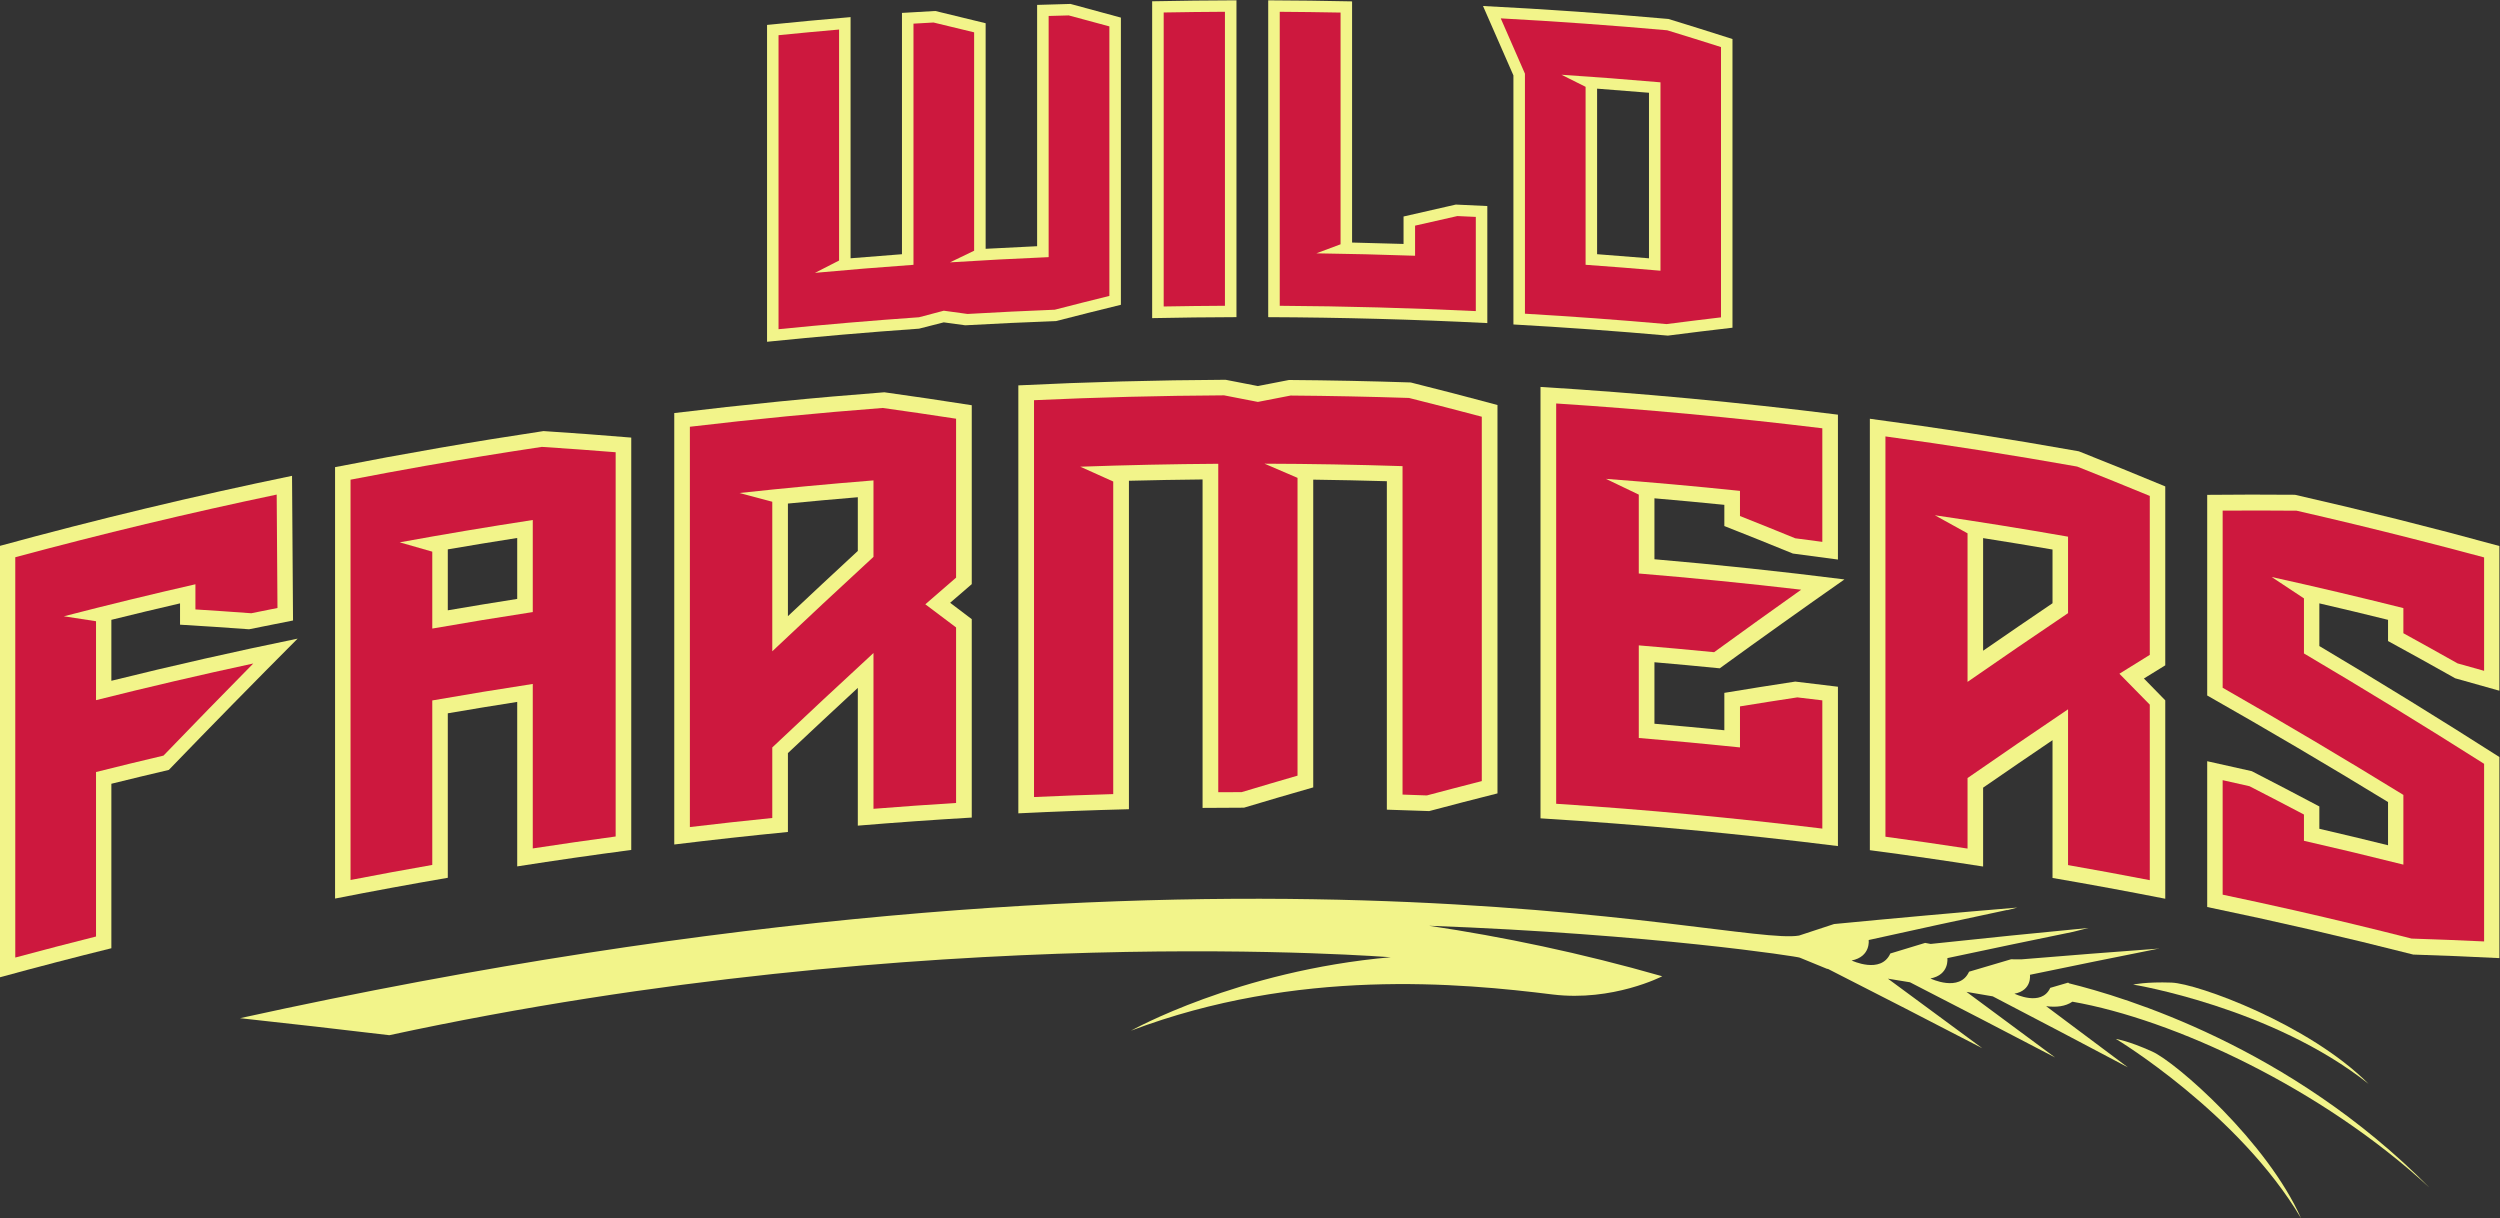 <svg xmlns:xlink="http://www.w3.org/1999/xlink" xmlns:dc="http://purl.org/dc/elements/1.1/" xmlns:cc="http://creativecommons.org/ns#" xmlns:rdf="http://www.w3.org/1999/02/22-rdf-syntax-ns#" xmlns:svg="http://www.w3.org/2000/svg" xmlns="http://www.w3.org/2000/svg" viewBox="0 0 688.253 335.413" height="731.01" width="1500" xml:space="preserve" id="svg2" version="1.1"><rect x="0" y="0" width="688.253" height="335.413" fill="#333333" stroke="none"/><SCRIPT xmlns="" id="allow-copy_script"/><defs id="defs6"/><g transform="matrix(1.333,0,0,-1.333,0,335.413)" id="g10"><g transform="scale(0.1)" id="g12"><path id="path14" style="fill:#f2f48a;fill-opacity:1;fill-rule:nonzero;stroke:none" d="M 4891.81,277.691 C 4769.01,401 4538.22,484.93 4484.89,486.879 c -53.16,1.922 -79.4,-4.117 -79.4,-4.109 0.01,0.25 287.65,-47.079 486.32,-205.079"/><path id="path16" style="fill:#f2f48a;fill-opacity:1;fill-rule:nonzero;stroke:none" d="m 4444.33,344.781 c -49.64,22.321 -74.54,25.821 -74.54,25.828 0.01,0.25 253.86,-152.937 382.62,-370.609 -69.57,157.301 -258.31,322.832 -308.08,344.781"/><path id="path18" style="fill:#f2f48a;fill-opacity:1;fill-rule:nonzero;stroke:none" d="m 4394.69,311.859 c -56.27,42.27 -112.56,84.383 -168.85,126.321 20.83,-2.629 39.68,-0.688 54.25,9.281 208.39,-36.43 514.59,-178.172 736.89,-383.473 -288.7,291.871 -630.87,393.481 -743.86,421.41 -0.6,0.493 -1.18,0.981 -1.78,1.461 -12.34,-3.609 -24.69,-7.218 -37.04,-10.839 -18,-39.61 -73.87,-12.051 -73.87,-12.059 36.73,6.949 31.97,39.039 31.97,39.051 88.39,18.386 176.76,36.359 265.1,53.929 -0.67,-0.211 -1.34,-0.429 -2.02,-0.64 1.46,0.301 2.91,0.597 4.37,0.91 -94.71,-6.949 -189.44,-14.359 -284.2,-22.231 -7.47,0.008 -14.94,0.02 -22.42,0.032 -28.86,-8.5 -57.73,-17.032 -86.58,-25.614 -19.42,-43.207 -79.79,-14.019 -79.8,-14.027 39.77,7.75 34.98,42.09 34.98,42.09 86.54,18.48 173.08,36.559 259.59,54.258 10.66,2.679 21.32,5.371 31.98,8.051 -108.66,-10.399 -217.34,-21.411 -326.04,-33.04 -3.8,0.711 -7.61,1.418 -11.42,2.129 -23.95,-7.257 -47.91,-14.527 -71.86,-21.847 -19.45,-43.223 -79.93,-14.492 -79.93,-14.5 39.95,8.097 35.16,42.289 35.16,42.297 95.76,21.261 191.52,42.05 287.24,62.351 -0.59,-0.301 -1.18,-0.621 -1.78,-0.922 7.22,1.871 14.43,3.731 21.65,5.602 -126.18,-10.508 -252.38,-21.852 -378.61,-34.031 -24.07,-7.887 -48.16,-15.821 -72.23,-23.778 C 3578.03,559.582 2522.6,859.191 495.68,413.398 598.434,402.238 701.223,390.531 804.031,378.262 1918.26,618.711 2872.63,538.52 2872.43,539.301 2555.94,511.551 2335.61,387.34 2335.61,387.531 c 344.03,130.438 681.48,98.309 870.99,74.809 124.07,-15.192 226.41,37.601 226.41,37.621 -168.19,48.211 -329.82,81.699 -481.75,104.32 460.2,-16.929 766.12,-64.242 765.88,-65.929 18.8,-7.692 37.59,-15.391 56.38,-23.122 0.54,-0.011 1.08,-0.019 1.62,-0.031 106.28,-54.019 212.54,-108.629 318.79,-163.828 -64.96,48.098 -129.93,95.988 -194.9,143.649 15.2,-2.481 30.41,-4.969 45.61,-7.481 99.93,-51.258 199.83,-103.039 299.72,-155.34 -61.03,45.383 -122.05,90.563 -183.09,135.551 18.11,-3.07 36.22,-6.18 54.33,-9.281 93.05,-48.418 186.08,-97.297 279.09,-146.61"/><path id="path20" style="fill:#f2f48a;fill-opacity:1;fill-rule:nonzero;stroke:none" d="m 4239.02,1270.37 c -47.75,-32.34 -95.53,-65.02 -143.36,-98.07 -0.01,77.52 -0.01,155.04 0,232.56 47.83,-7.5 95.61,-15.35 143.36,-23.57 0,-36.97 0,-73.95 0,-110.92 z m -377.26,381.01 c 0,-297.01 0,-594.02 0,-891.021 78.06,-10.308 156.04,-21.57 233.9,-33.769 -0.01,54.301 -0.01,108.601 0,162.91 47.83,33.039 95.61,65.73 143.36,98.059 0,-94.848 0,-189.688 0,-284.539 77.74,-13.372 155.36,-27.688 232.84,-42.95 0,136.59 0,273.18 0,409.77 -14.7,15.07 -29.39,30.1 -44.1,45.1 14.71,9.1 29.4,18.17 44.1,27.21 0,123.16 0,246.33 0,369.49 -59.44,24.73 -118.96,48.91 -178.56,72.52 -143.46,25.64 -287.34,48.04 -431.54,67.22"/><path id="path22" style="fill:#f2f48a;fill-opacity:1;fill-rule:nonzero;stroke:none" d="m 1771.63,1378.38 c -48.14,-44.54 -96.26,-89.43 -144.36,-134.68 0,77.52 0,155.03 0,232.54 48.1,4.72 96.22,9.07 144.36,13.07 0,-36.98 0,-73.95 0,-110.93 z m -379.1,284.75 c 0,-297.01 0,-594.01 0,-891.021 78.17,9.571 156.42,18.192 234.74,25.871 0,54.301 0,108.602 0,162.911 48.1,45.239 96.22,90.139 144.36,134.679 0,-94.85 0,-189.691 0,-284.539 78.38,6.52 156.83,12.078 235.31,16.688 0,136.601 0,273.191 0,409.771 -14.88,11.3 -29.77,22.57 -44.65,33.8 14.88,12.87 29.77,25.71 44.65,38.51 0,123.17 0,246.33 0,369.5 -60.22,9.48 -120.41,18.4 -180.57,26.76 -144.84,-11.08 -289.49,-25.39 -433.84,-42.93"/><path id="path24" style="fill:#f2f48a;fill-opacity:1;fill-rule:nonzero;stroke:none" d="m 3551.76,1135.98 c 85.93,62.33 171.78,123.52 257.52,183.57 -130.57,16.53 -261.4,30.41 -392.4,41.65 0,41.95 0,83.91 0,125.87 48.14,-4.14 96.28,-8.62 144.37,-13.47 0,-14.6 0,-29.2 0,-43.8 47.19,-18.58 94.36,-37.52 141.5,-56.79 31.04,-3.99 62.08,-8.12 93.09,-12.4 0,99.74 0,199.48 0,299.21 -204.25,25.57 -409.11,44.67 -614.27,57.29 0,-297 0,-594 0,-890.989 205.16,-12.621 410.02,-31.723 614.27,-57.281 0,109.691 0,219.39 0,329.09 -29.37,3.68 -58.76,7.22 -88.16,10.63 -48.78,-7.39 -97.59,-15.15 -146.43,-23.28 0,-25.74 0,-51.49 0,-77.23 -48.09,4.84 -96.23,9.33 -144.37,13.46 0,42.33 0,84.65 0,126.99 44.98,-3.87 89.94,-8.04 134.88,-12.52"/><path id="path26" style="fill:#f2f48a;fill-opacity:1;fill-rule:nonzero;stroke:none" d="m 230.004,1236.11 c 47.207,11.69 94.484,23.03 141.816,34 0,-14.68 0,-29.35 0,-44.03 47.434,-2.8 94.934,-5.96 142.489,-9.47 30.265,6.19 60.562,12.25 90.882,18.16 -0.683,99.58 -1.367,199.16 -2.054,298.74 C 400.996,1491.77 199.844,1443.57 0,1388.9 c 0,-297 0,-594.002 0,-890.99 76.484,20.93 153.16,40.899 230.004,59.93 0,113.23 0,226.469 0,339.699 39.516,9.781 79.082,19.32 118.687,28.602 88.457,91.639 177.129,182.019 265.993,271.159 -128.653,-26.4 -256.907,-55.42 -384.68,-87.06 0,41.96 0,83.91 0,125.87"/><path id="path28" style="fill:#f2f48a;fill-opacity:1;fill-rule:nonzero;stroke:none" d="m 1068.18,1279.29 c -47.82,-7.49 -95.614,-15.34 -143.356,-23.53 0,41.95 0,83.91 0,125.87 47.742,8.2 95.536,16.04 143.356,23.53 0,-41.96 0,-83.92 0,-125.87 z m -376.184,272.14 c 0,-297 0,-593.989 0,-890.981 77.477,15.242 155.094,29.551 232.828,42.903 0,113.23 0,226.457 0,339.698 47.742,8.2 95.536,16.05 143.356,23.53 0,-113.228 0,-226.459 0,-339.701 78.4,12.281 156.92,23.601 235.53,33.953 0,283.878 0,567.748 0,851.628 -60.47,5.05 -120.87,9.54 -181.21,13.46 -143.906,-21.6 -287.441,-46.43 -430.504,-74.49"/><path id="path30" style="fill:#f2f48a;fill-opacity:1;fill-rule:nonzero;stroke:none" d="m 5070.72,1115.35 c 30.43,-8.41 60.83,-16.96 91.2,-25.67 0,99.63 0,199.25 0,298.87 -140.15,38.46 -280.94,73.73 -422.27,105.83 -60.29,0.53 -120.69,0.48 -181.18,-0.16 0,-138.12 0,-276.24 0,-414.36 124.89,-70.88 249.41,-144.231 373.47,-220.051 0,-29.75 0,-59.508 0,-89.258 -47.22,11.699 -94.5,23.019 -141.85,34 0,15.379 0,30.758 0,46.129 -46.45,24.629 -92.97,48.91 -139.53,72.851 -30.67,7.008 -61.37,13.867 -92.09,20.59 0,-100.383 0,-200.75 0,-301.129 142.36,-29.523 284.23,-62.262 425.5,-98.203 59.42,-1.867 118.74,-4.32 177.95,-7.34 0,138.442 0,276.883 0,415.313 -123.47,78.868 -247.44,155.268 -371.83,229.188 0,29.39 0,58.78 0,88.16 47.35,-10.98 94.63,-22.31 141.85,-34.01 0,-14.6 0,-29.2 0,-43.8 46.32,-25.3 92.59,-50.95 138.78,-76.95"/><path id="path32" style="fill:#f2f48a;fill-opacity:1;fill-rule:nonzero;stroke:none" d="m 2662.14,1731.44 c -21.44,-4.1 -42.9,-8.27 -64.35,-12.51 -22.19,4.39 -44.38,8.7 -66.56,12.95 -142.74,-0.73 -285.47,-4.58 -428.09,-11.56 0,-294.62 0,-589.24 0,-883.859 76.11,3.73 152.25,6.559 228.41,8.5 0,226.109 0,452.239 0,678.349 50.69,1.3 101.38,2.19 152.09,2.7 0,-226.12 0,-452.23 0,-678.35 28.5,0.281 57.01,0.442 85.52,0.469 47.68,14.32 95.36,28.301 143.03,41.922 0,211.849 0,423.699 0,635.559 50.69,-0.68 101.36,-1.75 152.03,-3.22 0,-226.12 0,-452.23 0,-678.351 29.16,-0.848 58.31,-1.82 87.46,-2.93 47.02,12.52 94.02,24.7 141.02,36.539 0,267.382 0,534.762 0,802.152 -59.74,16.06 -119.48,31.58 -179.25,46.55 -83.75,2.77 -167.52,4.47 -251.31,5.09"/><path id="path34" style="fill:#f2f48a;fill-opacity:1;fill-rule:nonzero;stroke:none" d="m 1949.2,1850.46 c 14.76,-1.99 29.51,-4.01 44.27,-6.07 62.47,3.5 124.97,6.4 187.5,8.7 44.66,11.52 89.32,22.75 134,33.67 0,197.69 0,395.38 0,593.08 -34.7,9.6 -69.39,19.02 -104.08,28.25 -22.98,-0.59 -45.97,-1.25 -68.95,-2.01 0,-166.12 0,-332.24 0,-498.36 -35.45,-1.59 -70.89,-3.38 -106.32,-5.36 0,155.3 0,310.59 0,465.88 -34.65,8.62 -69.29,17.04 -103.92,25.28 -22.96,-1.25 -45.92,-2.57 -68.88,-3.98 0,-166.12 0,-332.24 0,-498.36 -35.39,-2.61 -70.77,-5.4 -106.15,-8.4 0,166.03 0,332.05 0,498.08 -57.53,-4.88 -115.03,-10.25 -172.5,-16.13 0,-218.13 0,-436.25 0,-654.38 104.51,10.7 209.15,19.72 313.87,27.05 17.05,4.4 34.11,8.76 51.16,13.06"/><path id="path36" style="fill:#f2f48a;fill-opacity:1;fill-rule:nonzero;stroke:none" d="m 2553.64,2515.61 c -58.04,-0.16 -116.09,-0.84 -174.12,-2.04 0,-218.12 0,-436.25 0,-654.37 58.03,1.19 116.08,1.87 174.12,2.03 0,218.13 0,436.25 0,654.38"/><path id="path38" style="fill:#f2f48a;fill-opacity:1;fill-rule:nonzero;stroke:none" d="m 3071.72,2090.68 c -21.68,1.09 -43.37,2.11 -65.05,3.05 -35.98,-8.01 -71.98,-16.23 -107.96,-24.64 0,-18.89 0,-37.78 0,-56.68 -35.43,1.15 -70.86,2.11 -106.3,2.88 0,166.02 0,332.05 0,498.07 -57.73,1.25 -115.46,1.99 -173.21,2.21 0,-218.12 0,-436.25 0,-654.37 150.89,-0.59 301.78,-4.68 452.52,-12.24 0,80.57 0,161.15 0,241.72"/><path id="path40" style="fill:#f2f48a;fill-opacity:1;fill-rule:nonzero;stroke:none" d="m 3298.44,2333.12 c 35.73,-2.63 71.46,-5.45 107.17,-8.47 0,-113.97 0,-227.93 0,-341.9 -35.71,3.02 -71.44,5.85 -107.17,8.48 0,113.96 0,227.93 0,341.89 z m 146.08,-510.05 c 44.53,5.76 89.04,11.21 133.53,16.35 0,198.73 0,397.47 0,596.21 -44.07,14.1 -88.16,27.91 -132.27,41.42 -127.51,11.42 -255.18,20.34 -382.95,26.75 20.93,-47.72 41.87,-95.51 62.8,-143.37 0,-171.45 0,-342.89 0,-514.34 106.39,-5.93 212.7,-13.6 318.89,-23.02"/><path id="path42" style="fill:#cd183e;fill-opacity:1;fill-rule:nonzero;stroke:none" d="m 2291.17,1905.06 c 0,185.56 0,371.11 0,556.66 -28,7.68 -55.99,15.24 -83.98,22.68 -13.83,-0.36 -27.64,-0.75 -41.46,-1.16 0,-166.03 0,-332.05 0,-498.07 -67.95,-2.9 -135.87,-6.49 -203.76,-10.79 16.62,8.06 33.25,16.07 49.87,24.04 0,150.35 0,300.68 0,451.02 -27.95,6.88 -55.91,13.65 -83.85,20.29 -13.81,-0.76 -27.61,-1.54 -41.41,-2.35 0,-166.03 0,-332.05 0,-498.08 -67.86,-4.83 -135.69,-10.37 -203.46,-16.61 16.6,8.53 33.21,17.02 49.81,25.47 0,159.02 0,318.04 0,477.06 -41.7,-3.62 -83.38,-7.52 -125.04,-11.69 0,-202.39 0,-404.79 0,-607.19 96.62,9.67 193.35,17.88 290.15,24.66 17.06,4.55 34.13,9.06 51.19,13.52 16.31,-2.2 32.61,-4.44 48.92,-6.72 60.06,3.49 120.16,6.41 180.26,8.78 37.58,9.71 75.17,19.21 112.76,28.48"/><path id="path44" style="fill:#cd183e;fill-opacity:1;fill-rule:nonzero;stroke:none" d="m 2529.83,2491.92 c -42.17,-0.22 -84.34,-0.71 -126.5,-1.48 0,-202.4 0,-404.79 0,-607.19 42.16,0.77 84.33,1.26 126.5,1.48 0,202.4 0,404.79 0,607.19"/><path id="path46" style="fill:#cd183e;fill-opacity:1;fill-rule:nonzero;stroke:none" d="m 3047.94,2068.25 c -12.71,0.61 -25.42,1.19 -38.13,1.75 -29.1,-6.47 -58.2,-13.07 -87.31,-19.8 0,-20.73 0,-41.45 0,-62.18 -67.95,2.37 -135.92,4.03 -203.9,4.99 16.67,6.27 33.34,12.49 50.01,18.67 0,159.52 0,319.05 0,478.57 -41.87,0.8 -83.73,1.34 -125.6,1.61 0,-202.4 0,-404.79 0,-607.19 135.02,-0.86 270.03,-4.51 404.93,-10.96 0,64.85 0,129.7 0,194.54"/><path id="path48" style="fill:#cd183e;fill-opacity:1;fill-rule:nonzero;stroke:none" d="m 3429.35,2346.2 c 0,-129.69 0,-259.38 0,-389.08 -51.53,4.49 -103.09,8.56 -154.67,12.23 0,122.53 0,245.04 0,367.57 -16.63,8.35 -33.26,16.67 -49.89,24.93 68.22,-4.5 136.42,-9.72 204.56,-15.65 z m -279.94,-477.86 c 97.59,-5.69 195.11,-12.83 292.54,-21.44 37.47,4.85 74.94,9.49 112.38,13.9 0,186.08 0,372.16 0,558.23 -37.03,11.77 -74.07,23.31 -111.13,34.65 -114.46,10.23 -229.06,18.44 -343.75,24.62 16.65,-38.03 33.31,-76.1 49.96,-114.21 0,-5.87 0,-11.74 0,-17.61 0,-159.38 0,-318.76 0,-478.14"/><path id="path50" style="fill:#cd183e;fill-opacity:1;fill-rule:nonzero;stroke:none" d="m 4271.08,1249.91 c -69.09,-46.57 -138.28,-93.89 -207.56,-141.96 0,102.26 0,204.53 0,306.79 -22.49,12.53 -44.99,24.97 -67.51,37.34 91.85,-13.43 183.55,-28.17 275.07,-44.23 0,-52.65 0,-105.29 0,-157.94 z m -377.12,365 c 0,-275.57 0,-551.15 0,-826.73 56.57,-7.66 113.1,-15.828 169.56,-24.481 0,48.563 0,97.11 0,145.66 69.28,48.071 138.47,95.401 207.56,141.971 0,-107.248 0,-214.498 0,-321.748 56.34,-9.883 112.61,-20.262 168.81,-31.141 0,120.829 0,241.661 0,362.489 -20.9,21.35 -41.81,42.64 -62.73,63.86 20.92,13.05 41.83,26.03 62.73,38.95 0,109.42 0,218.84 0,328.26 -49.96,20.61 -99.98,40.83 -150.06,60.66 -131.62,23.47 -263.6,44.22 -395.87,62.25"/><path id="path52" style="fill:#cd183e;fill-opacity:1;fill-rule:nonzero;stroke:none" d="m 1803.97,1366.13 c -69.72,-64.25 -139.39,-129.25 -209,-195 0,102.95 0,205.9 0,308.84 -22.6,6.1 -45.2,12.13 -67.8,18.08 92.17,9.99 184.45,18.66 276.8,26.02 0,-52.64 0,-105.29 0,-157.94 z m -379.19,268.73 c 0,-275.57 0,-551.15 0,-826.731 56.68,6.75 113.42,13 170.19,18.75 0,48.562 0,97.109 0,145.672 69.61,65.749 139.29,130.749 209,194.999 0,-107.26 0,-214.499 0,-321.749 56.84,4.531 113.71,8.558 170.6,12.09 0,120.828 0,241.659 0,362.489 -21.17,16 -42.33,31.92 -63.49,47.78 21.16,18.42 42.32,36.76 63.49,55.03 0,109.43 0,218.85 0,328.27 -50.59,7.79 -101.16,15.2 -151.7,22.21 -132.88,-10.22 -265.61,-23.15 -398.09,-38.81"/><path id="path54" style="fill:#cd183e;fill-opacity:1;fill-rule:nonzero;stroke:none" d="m 3213.93,856.199 c 183.56,-11.89 366.86,-28.98 549.68,-51.25 0,88.27 0,176.551 0,264.831 -17.22,2.09 -34.44,4.16 -51.67,6.16 -39.44,-5.96 -78.91,-12.16 -118.39,-18.61 -0.01,-28.24 -0.01,-56.48 0,-84.721 -69.62,7.243 -139.29,13.75 -209,19.493 0,63.748 0,127.488 0,191.238 51.88,-4.28 103.74,-8.97 155.56,-14.07 59.97,43.57 119.91,86.58 179.81,129.05 -111.64,13.08 -223.45,24.24 -335.37,33.47 0,54.3 0,108.6 0,162.9 -22.64,10.94 -45.28,21.8 -67.92,32.58 92.39,-6.96 184.7,-15.25 276.92,-24.84 -0.01,-17.31 -0.01,-34.61 0,-51.91 38.04,-15.11 76.05,-30.45 114.05,-46 18.67,-2.41 37.35,-4.87 56.01,-7.39 0,78.19 0,156.37 0,234.55 -182.82,22.27 -366.12,39.35 -549.68,51.25 0,-275.57 0,-551.15 0,-826.731"/><path id="path56" style="fill:#cd183e;fill-opacity:1;fill-rule:nonzero;stroke:none" d="m 518.977,1249.69 c 18.015,3.68 36.046,7.32 54.086,10.89 -0.54,78.07 -1.075,156.14 -1.614,234.2 -180.844,-37.96 -360.883,-81.11 -539.89,-129.43 0,-275.58 0,-551.159 0,-826.741 55.492,14.981 111.078,29.473 166.757,43.461 0,113.231 0,226.461 0,339.7 46.375,11.64 92.817,22.949 139.317,33.902 61.719,64.028 123.543,127.438 185.469,190.258 -108.582,-23.37 -216.856,-48.62 -324.786,-75.72 0,54.34 0,108.68 0,163.01 -22.164,3.47 -44.316,6.86 -66.457,10.18 90.348,23.36 180.938,45.41 271.754,66.15 0,-17.32 0,-34.64 0,-51.96 38.414,-2.4 76.871,-5.03 115.364,-7.9"/><path id="path58" style="fill:#cd183e;fill-opacity:1;fill-rule:nonzero;stroke:none" d="m 1100.31,1252.14 c -69.27,-10.61 -138.455,-21.97 -207.54,-34.07 0,52.94 0,105.88 0,158.82 -22.434,6.5 -44.856,12.93 -67.266,19.27 91.434,16.68 183.046,32.05 274.806,46.11 0,-63.38 0,-126.76 0,-190.13 z m -222.997,301.79 c -51.168,-9.05 -102.293,-18.52 -153.352,-28.39 0,-275.58 0,-551.161 0,-826.731 56.199,10.871 112.469,21.242 168.809,31.113 0,113.226 0,226.469 0,339.698 69.085,12.1 138.27,23.46 207.54,34.07 0,-113.229 0,-226.46 0,-339.702 57.01,8.731 114.07,16.961 171.19,24.672 0,264.52 0,529.04 0,793.57 -50.86,4.08 -101.68,7.77 -152.46,11.05 -80.7,-12.1 -161.274,-25.22 -241.727,-39.35"/><path id="path60" style="fill:#cd183e;fill-opacity:1;fill-rule:nonzero;stroke:none" d="m 5075.47,1146.17 c 18.31,-5.07 36.61,-10.18 54.89,-15.37 0,78.07 0,156.13 0,234.2 -49.34,13.32 -98.75,26.24 -148.25,38.78 -79.52,20.25 -159.21,39.49 -239.09,57.71 -50.82,0.46 -101.7,0.51 -152.64,0.15 0,-121.94 0,-243.87 0,-365.81 124.83,-71.3 249.26,-145.068 373.25,-221.31 0,-48 0,-96 0,-144 -68.31,17.16 -136.76,33.562 -205.33,49.218 0,18.082 0,36.172 0,54.242 -37.47,19.731 -74.98,39.231 -112.53,58.508 -18.45,4.211 -36.92,8.371 -55.39,12.473 0,-78.832 0,-157.66 0,-236.481 49.85,-10.468 99.63,-21.32 149.35,-32.57 80.46,-18.351 160.74,-37.719 240.84,-58.129 50.01,-1.562 99.93,-3.519 149.79,-5.902 0,122.293 0,244.57 0,366.851 -123.56,78.45 -247.6,154.42 -372.06,227.93 0,37.91 0,75.82 0,113.73 -22.25,14.8 -44.52,29.52 -66.78,44.17 90.93,-20.1 181.64,-41.5 272.11,-64.23 0,-17.3 0,-34.6 0,-51.9 37.32,-20.53 74.61,-41.28 111.84,-62.26"/><path id="path62" style="fill:#cd183e;fill-opacity:1;fill-rule:nonzero;stroke:none" d="m 2665.39,1699.29 c -22.51,-4.29 -45.02,-8.67 -67.54,-13.13 -23.27,4.61 -46.54,9.13 -69.8,13.57 -130.88,-0.71 -261.74,-4.05 -392.52,-10.01 0,-273.2 0,-546.4 0,-819.591 54.52,2.48 109.06,4.512 163.61,6.082 0,215.179 0,430.359 0,645.539 -22.68,10.28 -45.37,20.48 -68.04,30.61 94.95,3.4 189.95,5.41 284.95,6.04 0,-226.11 0,-452.23 0,-678.341 16.11,0.113 32.22,0.16 48.32,0.191 38.47,11.582 76.93,22.922 115.4,34.051 0,204.999 0,409.989 0,614.989 -22.69,9.84 -45.4,19.6 -68.1,29.28 95,-0.29 190,-1.98 284.97,-5.05 0,-226.11 0,-452.23 0,-678.34 16.72,-0.539 33.45,-1.129 50.18,-1.75 37.84,10.09 75.67,19.961 113.49,29.609 0,250.851 0,501.691 0,752.531 -50.1,13.31 -100.22,26.23 -150.34,38.77 -81.51,2.67 -163.04,4.32 -244.58,4.95"/></g></g></svg>
